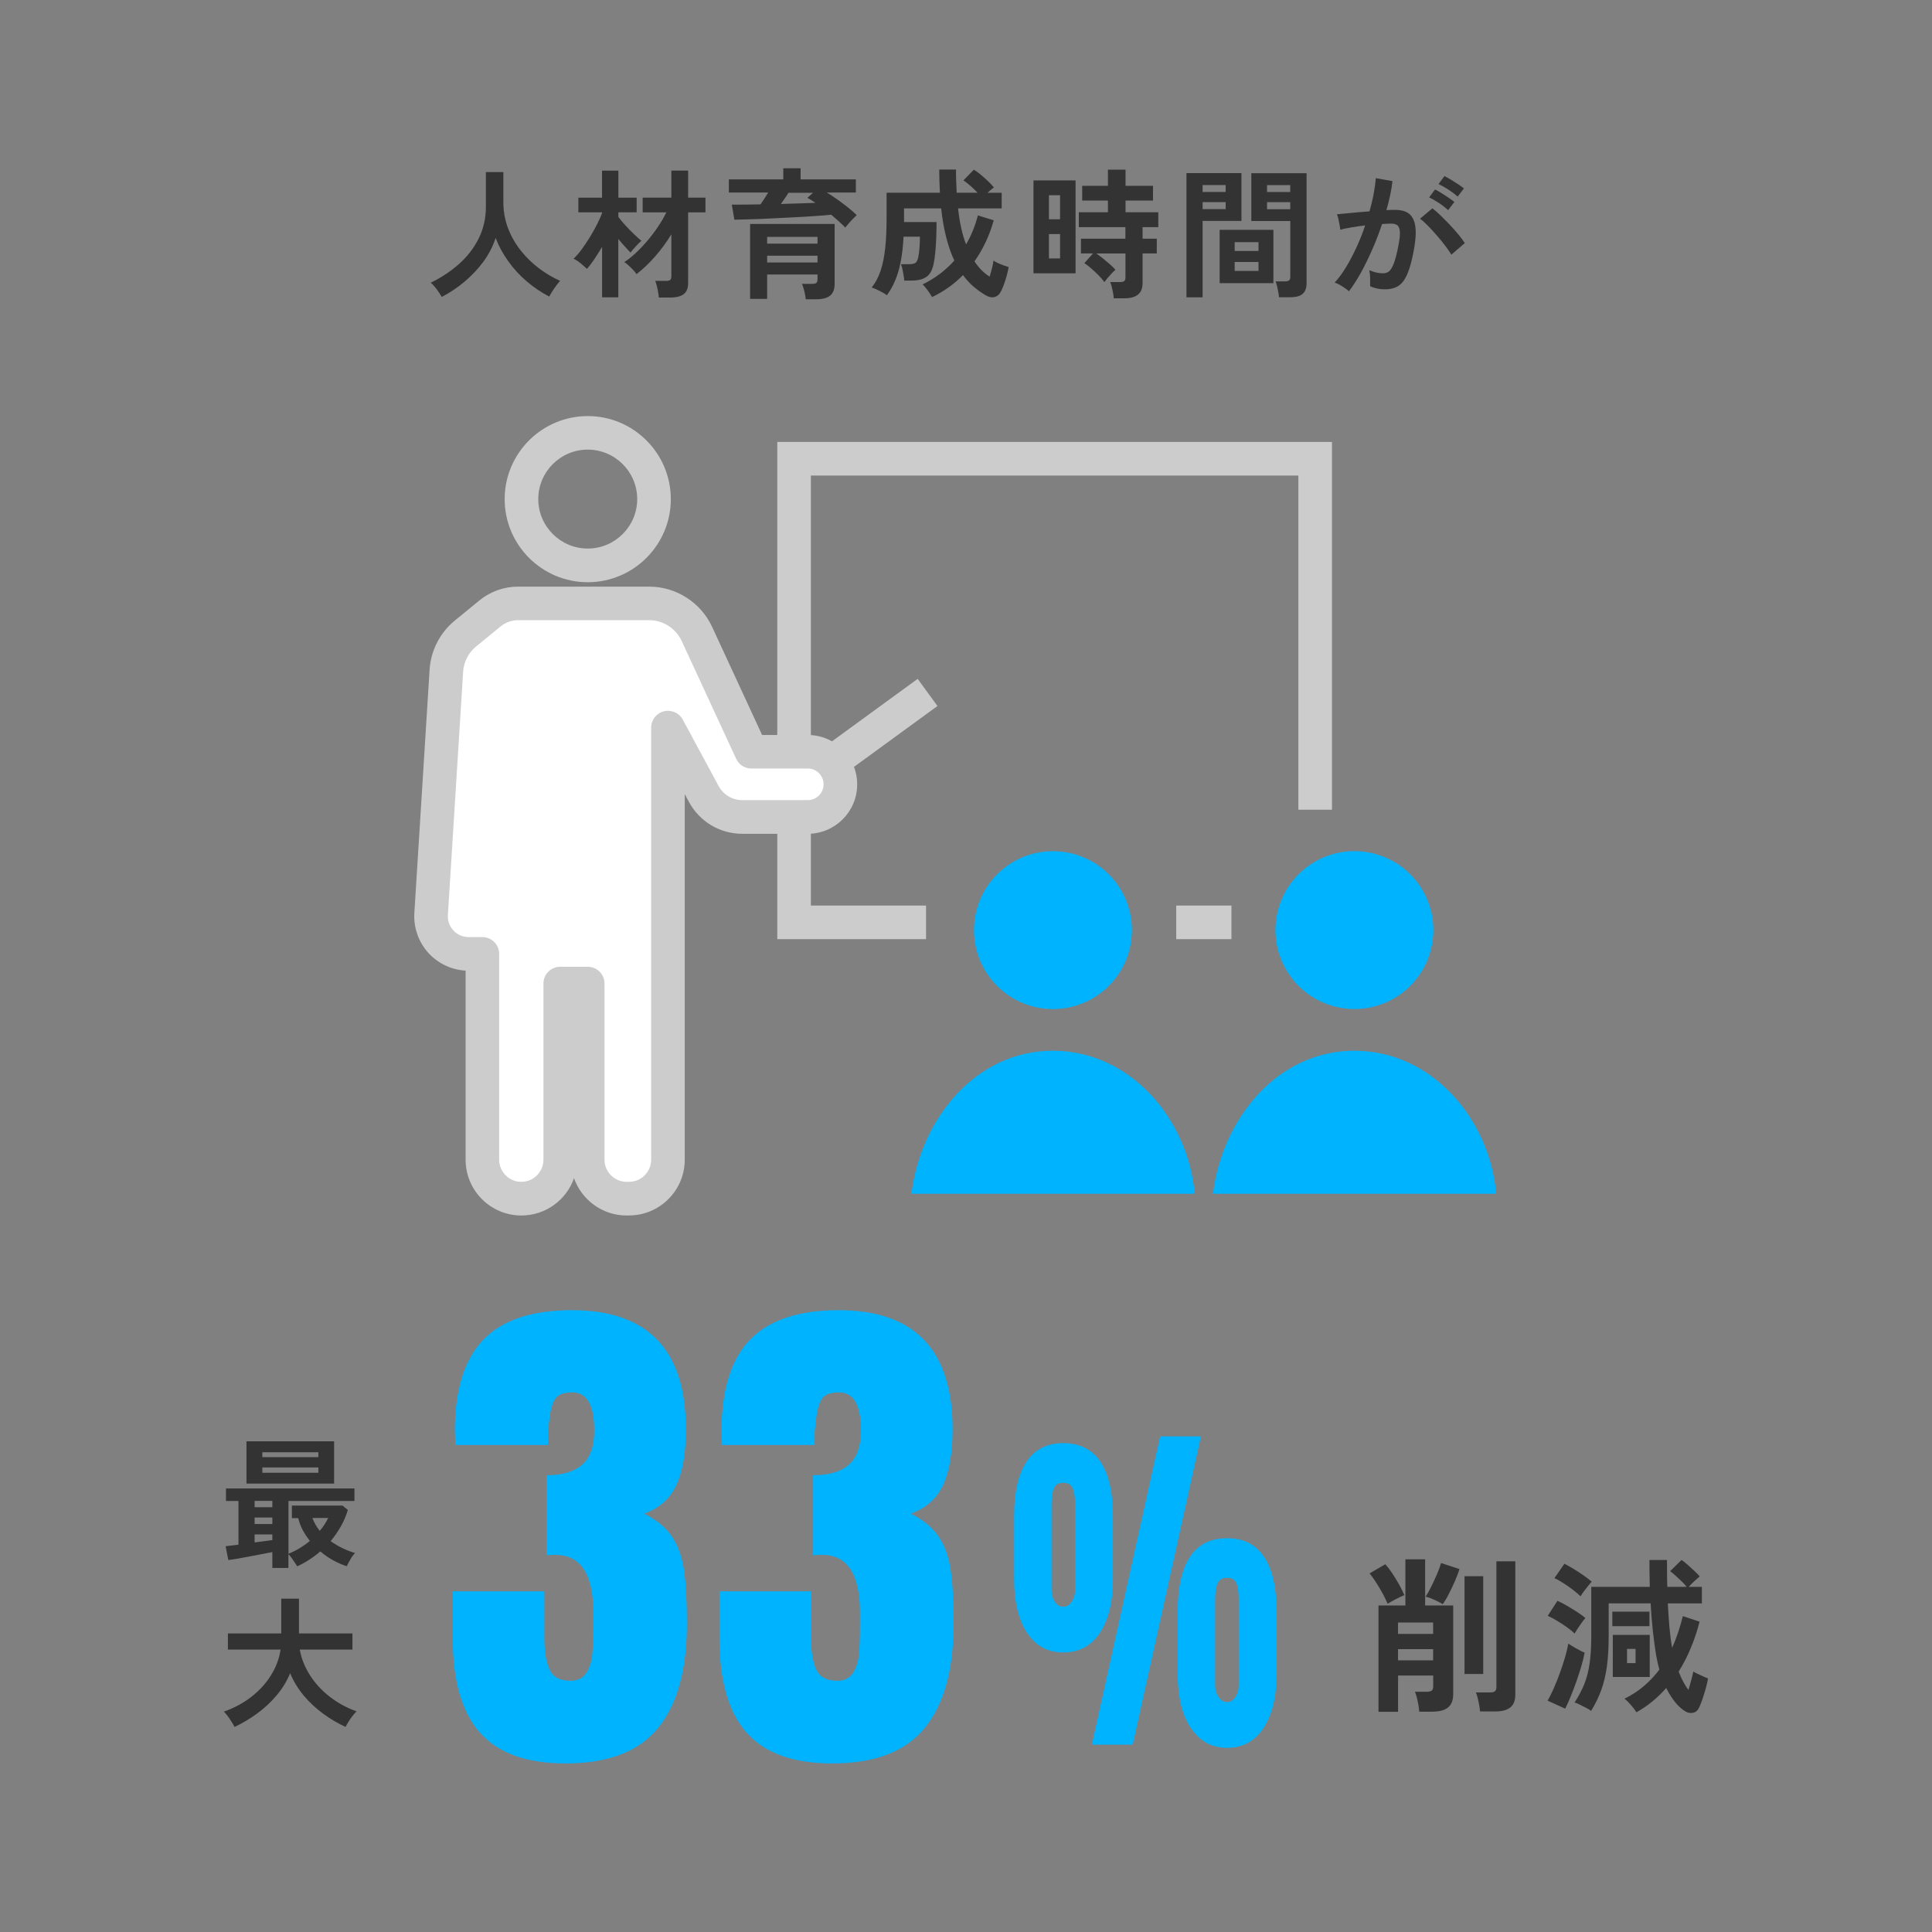 <?xml version="1.0" encoding="UTF-8"?>
<svg id="_レイヤー_2" data-name="レイヤー 2" xmlns="http://www.w3.org/2000/svg" viewBox="0 0 280 280">
  <rect x="0" y="0" width="280" height="280" fill="#808080" stroke="none"/>
  <defs>
    <style>
      .cls-1 {
        fill: #fff;
      }

      .cls-2 {
        fill: #00b3ff;
      }

      .cls-3 {
        fill: #333;
      }

      .cls-4 {
        fill: #ccc;
      }
    </style>
  </defs>
  <g id="_内容" data-name="内容">
    <g>
      <g>
        <path class="cls-3" d="m64.02,43.03c-.19-.34-.43-.7-.71-1.09-.29-.39-.58-.71-.88-.97,1.51-.73,2.87-1.63,4.08-2.7,1.21-1.07,2.16-2.3,2.86-3.7s1.05-2.94,1.05-4.63v-5h2.53v4.3c0,1.36.22,2.63.67,3.81.45,1.18,1.06,2.26,1.84,3.24.77.98,1.65,1.84,2.63,2.58s2,1.35,3.08,1.83c-.26.29-.54.65-.85,1.1-.31.45-.55.84-.72,1.18-1.16-.6-2.24-1.33-3.26-2.2-1.02-.87-1.91-1.84-2.68-2.92-.77-1.07-1.38-2.2-1.83-3.38-.39,1.22-.99,2.37-1.77,3.44-.79,1.07-1.7,2.03-2.73,2.9-1.03.86-2.13,1.6-3.3,2.21Z"/>
        <path class="cls-3" d="m87.26,43.11v-7.34c-.37.62-.74,1.22-1.11,1.77-.37.56-.74,1.03-1.09,1.43-.25-.25-.55-.52-.92-.82-.37-.3-.71-.52-1.02-.65.37-.34.75-.78,1.15-1.32s.79-1.12,1.18-1.75c.39-.63.74-1.26,1.06-1.88.32-.62.57-1.18.74-1.68v-.1h-3.43v-2.12h3.43v-3.92h2.37v3.92h2.65v2.12h-2.65v.67c.26.35.59.76,1.01,1.21.41.46.84.89,1.26,1.29.43.41.79.73,1.07.96-.15.12-.33.29-.54.51s-.41.44-.6.65c-.19.22-.33.4-.43.55-.23-.23-.51-.52-.83-.88s-.64-.72-.95-1.1v8.46h-2.37Zm8.22,0c-.01-.22-.05-.48-.1-.78-.05-.31-.12-.61-.19-.91-.08-.3-.15-.54-.23-.71h1.55c.29,0,.49-.04.61-.13.12-.09.18-.27.18-.54v-6.08c-.68,1.11-1.46,2.18-2.34,3.19-.88,1.01-1.79,1.87-2.71,2.58-.11-.18-.27-.38-.48-.6-.21-.22-.43-.44-.66-.65-.23-.21-.44-.38-.63-.5.56-.35,1.12-.8,1.7-1.35.58-.54,1.14-1.14,1.69-1.79.55-.65,1.06-1.33,1.52-2.02s.86-1.37,1.18-2.04h-3.43v-2.14h4.16v-3.92h2.43v3.92h2.51v2.14h-2.51v10.22c0,.75-.21,1.29-.63,1.62-.42.33-1.07.5-1.94.5h-1.67Z"/>
        <path class="cls-3" d="m122.52,33c-.26-.27-.56-.57-.92-.89s-.73-.65-1.12-.99c-.71.07-1.54.14-2.51.2-.96.07-1.98.13-3.05.18-1.07.05-2.13.11-3.18.16-1.05.05-2.04.1-2.97.12-.92.03-1.71.05-2.34.06l-.37-2.18c.6,0,1.25,0,1.97-.01.71,0,1.44-.02,2.19-.03.19-.27.38-.55.57-.85.19-.29.37-.58.55-.87h-5.71v-1.9h7.89v-1.61h2.51v1.61h8.01v1.9h-4.22c.5.3,1.02.64,1.55,1.02.53.38,1.04.76,1.53,1.15s.91.76,1.26,1.11c-.15.14-.33.32-.55.54-.22.22-.42.45-.62.68-.2.23-.36.42-.48.57Zm-5.75,10.36c-.03-.34-.09-.73-.2-1.16-.11-.44-.22-.79-.35-1.06h1.47c.3,0,.51-.05.62-.14.12-.09.17-.28.17-.55v-.67h-7.3v3.53h-2.47v-10.85h12.25v8.71c0,.76-.22,1.32-.65,1.67-.43.35-1.09.53-1.98.53h-1.57Zm-5.59-8.05h7.3v-.98h-7.3v.98Zm0,2.73h7.3v-.98h-7.3v.98Zm1.98-8.48c.92-.03,1.81-.05,2.67-.08s1.64-.05,2.34-.08c-.41-.29-.79-.53-1.16-.73l.82-.73h-3.57c-.15.26-.32.53-.52.81-.2.28-.39.55-.58.83Z"/>
        <path class="cls-3" d="m135.08,43.05c-.15-.27-.36-.59-.62-.95-.26-.36-.51-.66-.74-.89.91-.44,1.75-.95,2.51-1.53.76-.58,1.46-1.22,2.08-1.92-.45-.95-.84-2.05-1.16-3.29s-.58-2.67-.75-4.27h-5.38v1.98h4.71c0,.72-.01,1.45-.04,2.19-.03.74-.07,1.44-.13,2.09s-.14,1.21-.23,1.67c-.18.95-.52,1.61-1.04,1.98s-1.24.55-2.16.55h-1.08c-.01-.22-.05-.48-.1-.79-.05-.31-.11-.6-.17-.9-.06-.29-.13-.52-.21-.68h1.14c.5,0,.84-.07,1-.22.16-.15.29-.41.37-.79.08-.37.14-.82.18-1.36.04-.54.06-1.08.06-1.62h-2.37c-.07,1.35-.2,2.53-.4,3.56-.2,1.03-.46,1.94-.79,2.73s-.73,1.53-1.22,2.19c-.16-.12-.4-.26-.7-.43-.31-.16-.6-.31-.89-.44-.29-.13-.49-.21-.61-.25.54-.68.97-1.49,1.28-2.42s.54-2.03.67-3.29c.14-1.26.2-2.75.2-4.45v-3.57h7.73c-.03-.52-.05-1.06-.07-1.62-.02-.56-.03-1.14-.03-1.74h2.43c0,.58,0,1.16.03,1.72.02.56.04,1.11.07,1.64h3.02c-.33-.35-.67-.69-1.03-1s-.7-.58-1.01-.79l1.51-1.55c.31.19.66.45,1.04.76s.74.64,1.08.97.6.61.79.86c-.12.07-.26.17-.43.32s-.33.29-.51.44h2.06v2.26h-6.32c.22,2.03.6,3.77,1.16,5.22.75-1.28,1.32-2.68,1.71-4.2l2.3.71c-.62,2.22-1.56,4.2-2.79,5.95.6.92,1.33,1.67,2.2,2.22.12-.39.23-.8.34-1.22.1-.42.17-.79.21-1.12.15.11.36.23.64.36.28.13.56.25.85.35.29.1.52.18.71.23-.11.63-.27,1.28-.49,1.96-.22.68-.44,1.23-.67,1.65-.2.39-.5.64-.89.74-.39.1-.8.02-1.23-.23-.61-.35-1.2-.77-1.76-1.24-.56-.48-1.09-1.05-1.58-1.71-.63.64-1.31,1.23-2.06,1.76-.75.54-1.55,1.01-2.41,1.42Z"/>
        <path class="cls-3" d="m149.78,39.61v-13.46h6.1v13.46h-6.1Zm2.24-7.83h1.61v-3.49h-1.61v3.49Zm0,5.67h1.61v-3.53h-1.61v3.53Zm9.4,5.79c-.03-.34-.09-.75-.19-1.22-.1-.48-.21-.86-.34-1.14h1.43c.29,0,.49-.05.61-.14.12-.1.18-.28.18-.55v-3.45h-4.22c.31.22.65.47,1,.75.35.29.69.57,1.01.85.32.28.57.53.76.76-.15.12-.34.3-.56.54-.22.24-.43.48-.63.71-.2.24-.34.42-.42.54-.2-.3-.48-.63-.84-.99s-.72-.7-1.09-1.02c-.37-.32-.7-.57-.97-.74l1.26-1.41h-1.75v-2.14h6.44v-1.67h-6.75v-2.16h4.22v-1.69h-3.73v-2.14h3.73v-2.34h2.55v2.34h3.98v2.14h-3.98v1.69h4.75v2.16h-2.28v1.67h2.06v2.14h-2.06v4.32c0,1.45-.87,2.18-2.61,2.18h-1.57Z"/>
        <path class="cls-3" d="m171.95,43.09v-18h7.97v6.93h-5.63v11.07h-2.34Zm2.34-15.27h3.34v-1h-3.34v1Zm0,2.49h3.34v-1.02h-3.34v1.02Zm2.47,10.73v-7.73h7.79v7.73h-7.79Zm2.18-4.67h3.45v-1.28h-3.45v1.28Zm0,2.9h3.45v-1.3h-3.45v1.3Zm6.42,3.81c-.01-.22-.05-.47-.1-.76-.05-.29-.12-.58-.18-.86-.07-.28-.14-.51-.22-.68h1.37c.27,0,.47-.05.59-.14.12-.09.18-.26.18-.49v-8.12h-5.65v-6.93h8.01v15.92c0,.71-.19,1.23-.56,1.56s-.98.5-1.83.5h-1.61Zm-1.73-15.25h3.36v-1h-3.36v1Zm0,2.49h3.36v-1.02h-3.36v1.02Z"/>
        <path class="cls-3" d="m195.48,42.2c-.12-.12-.31-.27-.57-.45-.26-.18-.52-.34-.79-.49-.27-.15-.5-.25-.69-.31.57-.61,1.12-1.36,1.65-2.23s1.03-1.83,1.51-2.87c.48-1.03.9-2.09,1.26-3.18-.69.08-1.36.18-2.01.29-.65.11-1.18.22-1.6.33-.01-.18-.05-.42-.1-.71-.05-.3-.12-.59-.18-.89-.07-.29-.14-.51-.2-.64.31-.03.72-.06,1.22-.11.5-.05,1.06-.1,1.67-.16.61-.06,1.22-.11,1.83-.15.24-.86.45-1.7.6-2.52s.26-1.59.32-2.29l2.41.43c-.07.63-.18,1.29-.33,2.01s-.33,1.44-.55,2.19c.27-.01.52-.02.73-.03s.41,0,.57,0c.54,0,1.03.08,1.46.25.43.17.77.47,1.03.9.26.43.41,1.02.45,1.77.04.75-.05,1.72-.26,2.88-.27,1.47-.58,2.62-.93,3.45s-.78,1.41-1.29,1.75c-.52.34-1.18.51-1.98.51s-1.53-.15-2.14-.45c.01-.33.01-.72,0-1.18-.01-.46-.05-.84-.12-1.14.68.3,1.35.45,2,.45.33,0,.61-.09.85-.28.24-.18.46-.55.68-1.1s.44-1.36.65-2.44c.2-.99.29-1.73.25-2.21-.04-.48-.17-.8-.39-.95s-.49-.22-.82-.22c-.38,0-.84.02-1.37.06-.42,1.26-.9,2.51-1.44,3.73-.54,1.22-1.09,2.36-1.67,3.4-.58,1.04-1.15,1.91-1.7,2.62Zm14.86-5.3c-.22-.37-.52-.8-.9-1.3-.38-.5-.79-1.01-1.24-1.52-.45-.51-.88-.98-1.3-1.41-.42-.43-.79-.75-1.1-.97l1.79-1.51c.33.24.71.57,1.14.99.43.41.88.87,1.35,1.36s.89.97,1.29,1.45c.39.48.7.89.92,1.24l-1.94,1.67Zm-.47-6.44c-.35-.34-.8-.69-1.33-1.04-.54-.35-1.01-.62-1.42-.82l.86-1.14c.23.11.53.28.89.5.36.22.72.46,1.07.69.35.24.63.45.84.62l-.9,1.18Zm1.39-1.96c-.37-.34-.82-.68-1.36-1.03-.54-.35-1.01-.61-1.42-.79l.86-1.16c.23.11.53.27.89.49.36.22.72.45,1.08.68.36.24.64.45.85.62l-.9,1.18Z"/>
      </g>
      <g>
        <path class="cls-3" d="m39.47,227.24v-2.3c-.42.08-.92.18-1.51.29-.58.11-1.18.22-1.79.34-.61.12-1.19.22-1.73.32-.54.09-.99.16-1.35.2l-.39-2c.23-.03.51-.06.83-.1.32-.04.66-.08,1.03-.12v-6.34h-1.81v-1.81h18.62v1.81h-9.56v7.65c.57-.23,1.12-.5,1.64-.82s1.01-.66,1.46-1.04c-.38-.48-.72-.99-1.02-1.54-.3-.55-.52-1.14-.67-1.76h-.92v-1.82h7.34l.77.63c-.24.83-.58,1.62-1.01,2.38-.43.75-.92,1.47-1.48,2.15.56.39,1.14.74,1.75,1.03.61.29,1.21.52,1.79.68-.22.22-.45.53-.68.93-.24.4-.41.73-.52.99-.61-.19-1.25-.47-1.92-.83-.67-.36-1.31-.8-1.92-1.32-1.01.88-2.12,1.6-3.34,2.16-.19-.27-.4-.58-.63-.94-.23-.35-.45-.62-.65-.82v2h-2.32Zm-3.75-12.23v-6.12h12.7v6.12h-12.7Zm1.18,3.43h2.57v-.92h-2.57v.92Zm0,2.43h2.57v-.94h-2.57v.94Zm0,2.67c.48-.07.93-.13,1.38-.18.44-.05.84-.11,1.19-.16v-.82h-2.57v1.16Zm1.12-12.36h8.12v-.71h-8.12v.71Zm0,2.26h8.12v-.77h-8.12v.77Zm8.32,8.42c.26-.3.49-.61.69-.92s.38-.62.53-.94h-2.28c.24.67.6,1.28,1.06,1.86Z"/>
        <path class="cls-3" d="m33.99,250.28c-.11-.22-.25-.47-.44-.76-.18-.29-.37-.57-.57-.84-.2-.26-.38-.47-.54-.62,1.51-.53,2.84-1.25,4.01-2.16,1.16-.91,2.11-1.95,2.83-3.12.73-1.17,1.19-2.41,1.38-3.71h-7.63v-2.34h7.73v-5.04h2.57v5.04h7.75v2.34h-7.63c.22,1.28.7,2.5,1.45,3.68.75,1.18,1.7,2.22,2.86,3.13,1.16.91,2.46,1.62,3.91,2.14-.18.18-.37.4-.58.67-.21.27-.41.55-.59.85-.18.29-.32.54-.42.74-1.13-.52-2.22-1.16-3.26-1.93-1.05-.77-1.99-1.64-2.81-2.63s-1.48-2.06-1.96-3.23c-.48,1.17-1.14,2.25-1.98,3.24-.84.99-1.79,1.87-2.84,2.63-1.05.76-2.13,1.4-3.23,1.92Z"/>
      </g>
      <g>
        <path class="cls-2" d="m69.53,251.1c-2.62-2.99-3.92-7.55-3.92-13.69v-6.79h13.28v6.79c0,1.96.25,3.48.75,4.56.5,1.08,1.51,1.62,3.02,1.62,1.06,0,1.82-.38,2.3-1.13.48-.75.77-1.65.87-2.68.1-1.03.15-2.53.15-4.49v-1.58c0-5.58-1.84-8.37-5.51-8.37-.65,0-1.08.03-1.28.08v-11.62c2.31,0,4.05-.51,5.2-1.55,1.16-1.03,1.73-2.68,1.73-4.94,0-3.67-1.06-5.51-3.17-5.51-1.31,0-2.15.33-2.53.98-.38.65-.63,1.48-.75,2.49-.13,1.01-.21,1.73-.26,2.19v1.96h-13.42l-.08-2.26c.05-5.93,1.46-10.3,4.22-13.09,2.76-2.79,7.01-4.19,12.75-4.19,11.01,0,16.52,5.76,16.52,17.27,0,3.37-.45,6.05-1.36,8.03-.91,1.99-2.46,3.38-4.68,4.19,1.81.91,3.15,2.02,4.04,3.36.88,1.33,1.46,2.95,1.73,4.86.28,1.91.42,4.48.42,7.69,0,6.69-1.4,11.74-4.19,15.16-2.79,3.42-7.25,5.13-13.39,5.13-5.68,0-9.83-1.5-12.44-4.49Z"/>
        <path class="cls-2" d="m108.18,251.1c-2.62-2.99-3.92-7.55-3.92-13.69v-6.79h13.28v6.79c0,1.96.25,3.48.75,4.56.5,1.08,1.51,1.62,3.02,1.62,1.06,0,1.82-.38,2.3-1.13.48-.75.77-1.65.87-2.68.1-1.03.15-2.53.15-4.49v-1.58c0-5.58-1.84-8.37-5.51-8.37-.65,0-1.08.03-1.28.08v-11.62c2.31,0,4.05-.51,5.2-1.55,1.16-1.03,1.73-2.68,1.73-4.94,0-3.67-1.06-5.51-3.17-5.51-1.31,0-2.15.33-2.53.98-.38.65-.63,1.48-.75,2.49-.13,1.01-.21,1.73-.26,2.19v1.96h-13.42l-.08-2.26c.05-5.93,1.46-10.3,4.22-13.09,2.76-2.79,7.01-4.19,12.75-4.19,11.01,0,16.52,5.76,16.52,17.27,0,3.37-.45,6.05-1.36,8.03-.91,1.99-2.46,3.38-4.68,4.19,1.81.91,3.15,2.02,4.04,3.36.88,1.33,1.46,2.95,1.73,4.86.28,1.91.42,4.48.42,7.69,0,6.69-1.4,11.74-4.19,15.16-2.79,3.42-7.25,5.13-13.39,5.13-5.68,0-9.83-1.5-12.44-4.49Z"/>
      </g>
      <path class="cls-2" d="m148.84,236.64c-1.25-1.9-1.87-4.49-1.87-7.77v-9.16c0-3.42.59-6.03,1.78-7.84,1.19-1.81,2.97-2.72,5.34-2.72s4.2.91,5.4,2.72c1.2,1.81,1.8,4.43,1.8,7.84v9.16c0,3.28-.63,5.87-1.89,7.77-1.26,1.9-3.03,2.85-5.3,2.85s-4-.95-5.25-2.85Zm6.46-4.5c.34-.48.51-1.07.51-1.76v-12.27c0-1.1-.12-1.92-.36-2.43-.24-.52-.69-.78-1.37-.78s-1.12.26-1.35.78c-.22.52-.34,1.33-.34,2.43v12.27c0,.69.16,1.28.49,1.76.32.48.72.72,1.2.72s.88-.24,1.22-.72Zm2.94,20.71l9.89-44.68h5.92l-9.89,44.68h-5.92Zm14.33-2.41c-1.26-1.92-1.89-4.5-1.89-7.74v-9.21c0-3.45.59-6.08,1.78-7.87,1.19-1.79,2.98-2.69,5.38-2.69s4.16.91,5.36,2.72c1.2,1.81,1.8,4.43,1.8,7.84v9.21c0,3.25-.63,5.82-1.89,7.74-1.26,1.92-3.02,2.87-5.26,2.87s-4-.96-5.26-2.87Zm6.46-4.48c.33-.48.49-1.07.49-1.76v-12.32c0-1.1-.11-1.92-.34-2.43-.22-.52-.67-.78-1.35-.78s-1.13.27-1.37.8-.36,1.34-.36,2.41v12.32c0,.69.17,1.28.51,1.76.34.48.74.72,1.22.72s.87-.24,1.2-.72Z"/>
      <g>
        <path class="cls-3" d="m201.11,232.44c-.18-.44-.42-.92-.71-1.47s-.61-1.07-.95-1.6c-.33-.52-.65-.97-.96-1.34l2.28-1.33c.32.36.66.8,1.01,1.32.35.53.68,1.07.99,1.62.31.56.57,1.07.76,1.54-.36.15-.77.34-1.24.58-.47.24-.86.47-1.19.68Zm-1.33,15.65v-15.41h3.9v-6.69h2.86v6.69h4.07v12.84c0,.89-.25,1.53-.75,1.94s-1.28.61-2.33.61h-1.84c-.02-.27-.06-.59-.12-.96-.07-.36-.14-.72-.23-1.08-.09-.36-.18-.64-.28-.85h1.7c.34,0,.58-.05.73-.16.15-.1.22-.32.22-.64v-1.55h-5.09v5.26h-2.83Zm2.83-11.29h5.09v-1.65h-5.09v1.65Zm0,3.83h5.09v-1.62h-5.09v1.62Zm6.49-8.14c-.29-.18-.69-.38-1.19-.62-.5-.23-.94-.39-1.31-.47.26-.37.53-.85.82-1.44.29-.59.57-1.19.84-1.82.27-.62.46-1.16.59-1.61l2.67.87c-.16.52-.38,1.09-.65,1.72s-.57,1.24-.87,1.84-.61,1.11-.9,1.53Zm3.15,10.12v-14.17h2.71v14.17h-2.71Zm2.25,5.43c-.02-.26-.06-.56-.12-.91-.06-.35-.14-.69-.22-1.03-.08-.34-.17-.61-.27-.82h2.06c.32,0,.56-.05.7-.16.14-.11.22-.31.22-.62v-18.22h2.74v19.31c0,.86-.24,1.48-.73,1.87s-1.23.58-2.23.58h-2.16Z"/>
        <path class="cls-3" d="m226.83,247.63l-2.54-1.16c.31-.53.61-1.15.92-1.85.31-.7.6-1.44.88-2.22.28-.78.53-1.53.74-2.25s.36-1.37.46-1.94c.32.21.71.44,1.16.7.45.26.86.46,1.21.61-.11.58-.27,1.23-.48,1.95s-.45,1.45-.71,2.2c-.27.75-.54,1.47-.82,2.16s-.55,1.29-.81,1.8Zm1.38-10.88c-.27-.27-.64-.57-1.09-.9-.45-.32-.93-.64-1.43-.94s-.96-.55-1.38-.73l1.41-2.18c.42.19.87.43,1.36.71.48.28.96.58,1.44.88s.89.61,1.25.9c-.13.15-.3.36-.51.65-.21.29-.41.59-.61.88-.19.3-.34.54-.44.71Zm.85-5.4c-.27-.27-.63-.58-1.07-.92-.44-.34-.9-.66-1.38-.97s-.93-.56-1.33-.75l1.45-2.08c.35.18.78.42,1.27.71.49.3.98.62,1.47.96.48.34.89.65,1.21.92-.13.15-.3.35-.52.62-.22.27-.43.54-.63.81-.2.28-.36.51-.47.7Zm8.12,16.83c-.16-.27-.42-.62-.78-1.04s-.68-.74-.97-.95c1.08-.53,2.04-1.16,2.87-1.88.83-.72,1.56-1.5,2.19-2.34-.1-.35-.19-.71-.27-1.08s-.15-.73-.22-1.1c-.16-.99-.31-2.11-.45-3.37-.14-1.26-.25-2.61-.33-4.05h-6.08v4.68c0,1.68-.08,3.15-.25,4.41-.17,1.26-.44,2.4-.81,3.43-.37,1.03-.86,2.05-1.48,3.06-.21-.15-.47-.3-.79-.47-.32-.17-.62-.32-.91-.46-.29-.14-.52-.23-.7-.28.58-.89,1.05-1.78,1.41-2.67.35-.89.61-1.89.77-3,.16-1.11.24-2.45.24-4.02v-7.07h8.48c-.02-.63-.03-1.27-.04-1.93,0-.65-.01-1.31-.01-1.97h2.54c0,.65,0,1.3.01,1.95,0,.65.02,1.3.04,1.95h2.81c-.19-.24-.44-.51-.75-.81s-.61-.58-.91-.85c-.3-.27-.54-.47-.74-.62l1.65-1.62c.23.15.51.37.85.67.34.3.67.6,1,.91.33.31.59.57.79.8-.19.16-.46.4-.79.7-.33.31-.6.58-.81.82h1.91v2.4h-4.94c.06,1.24.15,2.42.24,3.51.1,1.1.23,2.08.39,2.93.32-.73.61-1.48.87-2.25.26-.78.48-1.56.68-2.35l2.42.8c-.32,1.28-.73,2.53-1.24,3.75-.5,1.23-1.1,2.39-1.79,3.49.44,1.13.91,2.02,1.43,2.66.15-.5.28-.99.41-1.48.13-.48.23-.88.29-1.19.14.1.35.21.63.34.27.13.55.25.83.38s.5.21.67.28c-.06.39-.17.84-.3,1.34-.14.51-.29,1-.45,1.49-.16.48-.32.9-.48,1.26-.21.5-.51.79-.9.88-.39.09-.77.03-1.14-.18-.52-.31-1.01-.75-1.49-1.34-.48-.59-.91-1.28-1.3-2.07-.6.69-1.26,1.34-1.99,1.94-.73.6-1.51,1.13-2.35,1.6Zm-3.51-12.5v-2.11h5.38v2.11h-5.38Zm.07,7.36v-6.1h5.35v6.1h-5.35Zm2.06-2.01h1.24v-2.06h-1.24v2.06Z"/>
      </g>
      <g>
        <path class="cls-4" d="m85.18,84.38c-6.64,0-12.04-5.4-12.04-12.04s5.4-12.04,12.04-12.04,12.04,5.4,12.04,12.04-5.4,12.04-12.04,12.04Zm0-19.22c-3.96,0-7.17,3.22-7.17,7.17s3.22,7.17,7.17,7.17,7.17-3.22,7.17-7.17-3.22-7.17-7.17-7.17Z"/>
        <rect class="cls-4" x="170.47" y="131.24" width="8" height="4.87"/>
        <polygon class="cls-4" points="134.21 136.11 112.65 136.11 112.65 64.05 193.04 64.05 193.04 117.35 188.17 117.35 188.17 68.92 117.52 68.92 117.52 131.24 134.21 131.24 134.21 136.11"/>
        <rect class="cls-4" x="116.69" y="103.7" width="19.62" height="4.87" transform="translate(-38.24 94.88) rotate(-36.09)"/>
        <g>
          <path class="cls-1" d="m67.47,91.81l3.57-2.92c1.14-.93,2.56-1.44,4.04-1.44h19.01c2.97,0,5.67,1.73,6.92,4.43l7.9,17.08h8.17c2.61,0,4.73,2.12,4.73,4.73h0c0,2.61-2.12,4.73-4.73,4.73h-9.5c-2.32,0-4.46-1.28-5.57-3.32l-5.2-9.63v62.62c0,3.12-2.53,5.64-5.64,5.64h-.34c-3.12,0-5.64-2.53-5.64-5.64v-25.53h-3.96v25.53c0,3.12-2.53,5.64-5.64,5.64h0c-3.12,0-5.64-2.53-5.64-5.64v-29.83h-2c-3.14,0-5.63-2.65-5.43-5.78l2.21-35.26c.13-2.11,1.13-4.06,2.77-5.4Z"/>
          <path class="cls-4" d="m91.16,176.16h-.34c-3.52,0-6.52-2.26-7.63-5.41-1.1,3.15-4.11,5.41-7.63,5.41-4.45,0-8.08-3.62-8.08-8.08v-27.41c-2.01-.11-3.92-1-5.31-2.47-1.48-1.58-2.25-3.72-2.12-5.88l2.21-35.26c.17-2.77,1.51-5.37,3.66-7.13l3.57-2.92c1.57-1.28,3.55-1.99,5.58-1.99h19.01c3.91,0,7.49,2.29,9.13,5.84l7.24,15.66h6.62c3.95,0,7.16,3.21,7.16,7.16s-3.21,7.16-7.16,7.16h-9.5c-3.22,0-6.18-1.76-7.71-4.6l-.62-1.15v52.98c0,4.45-3.62,8.08-8.08,8.08Zm-9.94-36.05h3.96c1.34,0,2.43,1.09,2.43,2.43v25.53c0,1.77,1.44,3.21,3.21,3.21h.34c1.77,0,3.21-1.44,3.21-3.21v-62.62c0-1.12.76-2.09,1.84-2.36,1.08-.27,2.21.22,2.74,1.2l5.2,9.63c.68,1.26,1.99,2.04,3.42,2.04h9.5c1.26,0,2.29-1.03,2.29-2.29s-1.03-2.29-2.29-2.29h-8.17c-.95,0-1.81-.55-2.21-1.41l-7.9-17.08c-.85-1.83-2.7-3.01-4.71-3.01h-19.01c-.91,0-1.79.32-2.5.89l-3.57,2.92s0,0,0,0c-1.1.9-1.79,2.24-1.88,3.66l-2.21,35.26c-.05.84.23,1.64.81,2.25.57.61,1.35.95,2.19.95h2c1.34,0,2.43,1.09,2.43,2.43v29.83c0,1.77,1.44,3.21,3.21,3.21s3.21-1.44,3.21-3.21v-25.53c0-1.34,1.09-2.43,2.43-2.43Zm-13.75-48.31h0,0Z"/>
        </g>
        <circle class="cls-2" cx="152.59" cy="134.8" r="11.44" transform="translate(-50.62 147.38) rotate(-45)"/>
        <path class="cls-2" d="m173.14,173.01c-.97-10.94-9.42-20.73-20.55-20.73s-19.14,9.79-20.5,20.73h41.04Z"/>
        <circle class="cls-2" cx="196.29" cy="134.8" r="11.44" transform="translate(20 294.87) rotate(-76.72)"/>
        <path class="cls-2" d="m216.84,173.01c-.97-10.94-9.42-20.73-20.55-20.73s-19.14,9.79-20.5,20.73h41.04Z"/>
      </g>
    </g>
  </g>
</svg>